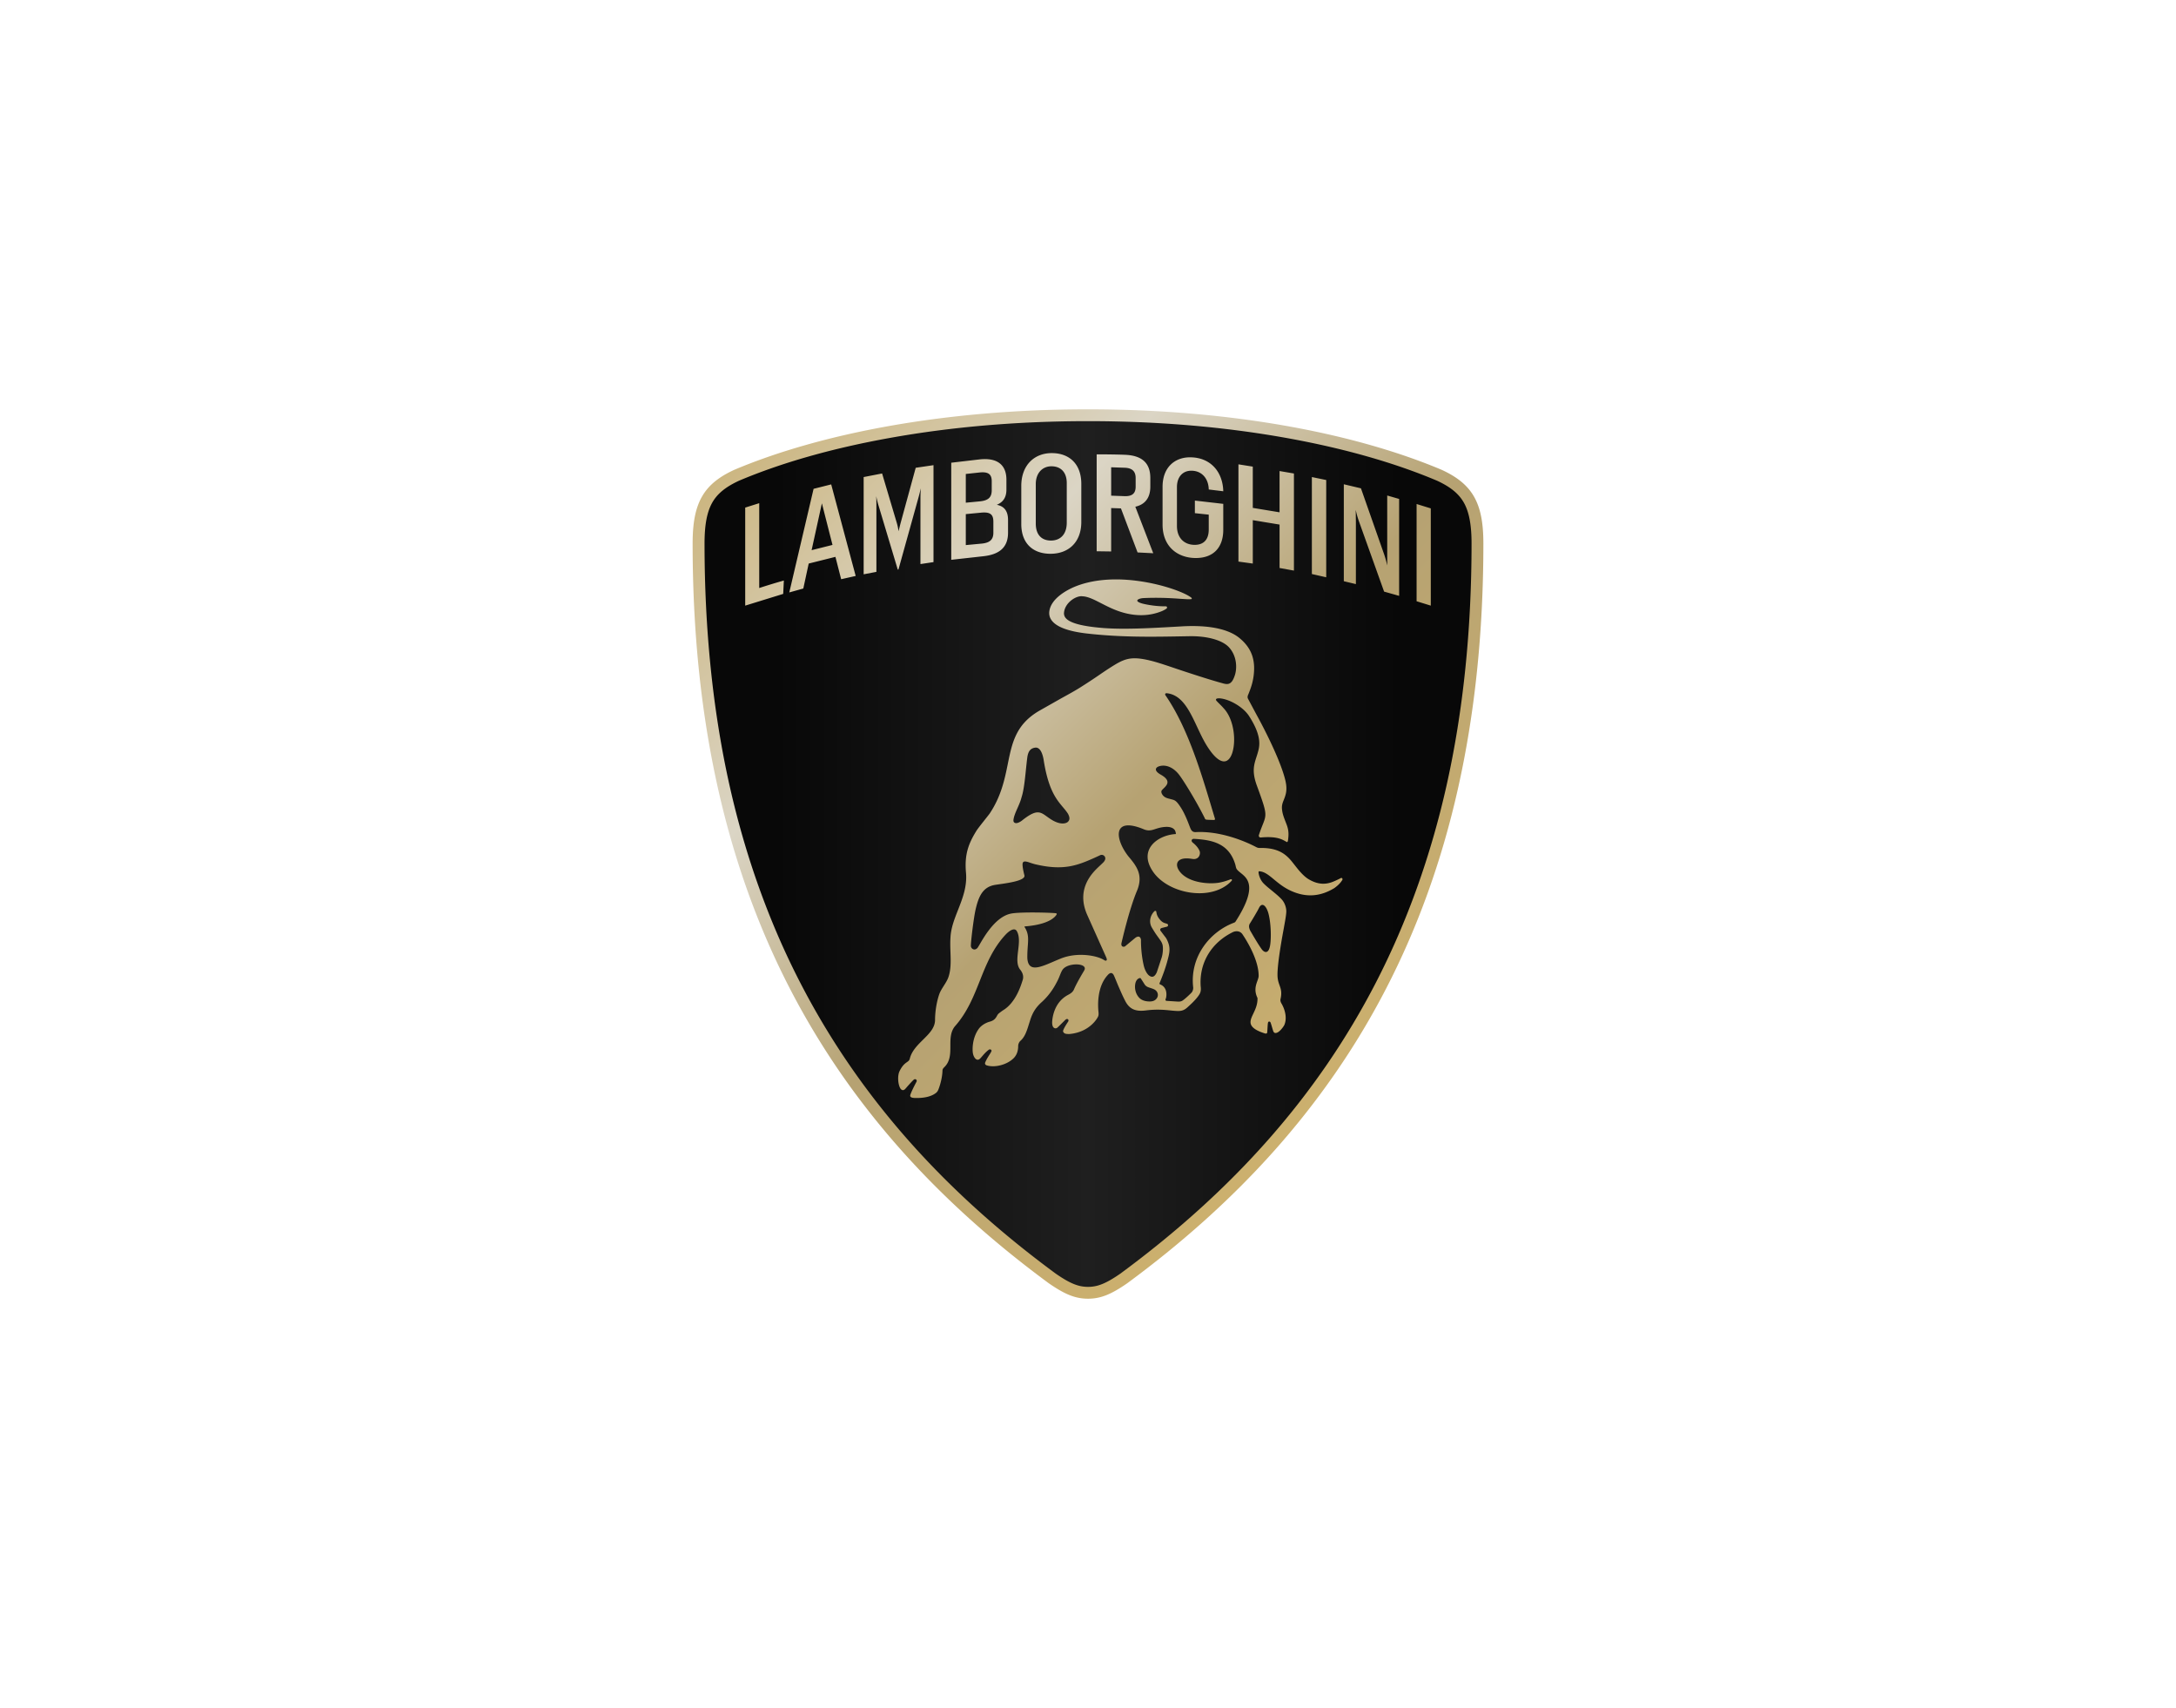 <svg xmlns="http://www.w3.org/2000/svg" viewBox="0 0 449.23 352.55" xmlns:v="https://vecta.io/nano"><linearGradient id="A" gradientUnits="userSpaceOnUse" x1="144.218" y1="176.278" x2="305.014" y2="176.278"><stop offset=".1" stop-color="#080808"/><stop offset=".5" stop-color="#1f1f1f"/><stop offset=".9" stop-color="#080808"/></linearGradient><path d="M224.618 266.848c-2.289 0-4.216-.771-7.362-2.95-23.805-17.532-41.172-37.31-53.135-60.491-6.481-12.557-11.431-26.356-14.711-41.025-3.439-15.366-5.183-32.256-5.183-50.204 0-4.045.551-6.915 1.744-9.02 1.181-2.087 3.054-3.647 6.089-5.049 9.002-3.8 19.582-6.799 31.478-8.934 12.875-2.307 26.699-3.47 41.086-3.47s28.211 1.169 41.086 3.47c11.902 2.13 22.477 5.134 31.442 8.916 3.072 1.42 4.951 2.98 6.132 5.067 1.187 2.105 1.738 4.975 1.738 9.02 0 17.948-1.744 34.838-5.183 50.204-3.286 14.668-8.237 28.474-14.711 41.025-11.964 23.18-29.331 42.959-53.105 60.466-3.194 2.203-5.122 2.974-7.405 2.974z" fill="url(#A)"/><linearGradient id="B" gradientUnits="userSpaceOnUse" x1="120.807" y1="325.399" x2="328.426" y2="117.78" gradientTransform="matrix(0.612,0,0,-0.612,87.163,284.929)"><stop offset="0" stop-color="#ccb681"/><stop offset=".3" stop-color="#dbd5c5"/><stop offset=".6" stop-color="#b6a272"/><stop offset="1" stop-color="#ccb06e"/></linearGradient><path d="M276.744 181.286c-.141.08-1.034.508-1.285.606-1.817.808-3.451.673-5.269-.392-1.31-.771-2.521-2.46-2.999-3.054-.373-.465-.826-1.083-1.475-1.665-1.212-1.089-2.846-1.805-5.673-1.75-.226.007-.453-.049-.655-.153-2.858-1.512-7.784-3.36-12.49-3.121-.936.061-1.065-.618-1.377-1.377-.857-2.289-1.481-3.347-2.062-4.173-.74-1.059-1.065-1.065-1.677-1.236-.685-.19-1.426-.263-1.879-1.059-.055-.098-.281-.514-.024-.814.624-.728 2.356-1.732-.245-3.2-1.585-.9-.881-1.475-.618-1.609.367-.19.991-.337 1.744-.19.753.153 1.634.6 2.491 1.603.851.997 3.715 5.636 5.459 9.161.024.049.061.3.379.33.49.049 1.316.049 1.487.061.269.024.269-.196.245-.281-2.472-8.194-5.312-18.395-10.238-25.494-.098-.202-.012-.416.3-.386 4.412.453 5.691 6.731 8.28 10.856 3.323 5.299 5.269 3.225 5.581-.349.22-2.497-.441-5.679-2.179-7.466-.416-.502-1.15-1.144-1.456-1.518-.11-.135-.129-.361.165-.434.122-.031.294-.043.526-.037 2.038.159 4.871 1.805 6.058 3.647 2.442 3.77 2.264 5.795 1.928 7.129-.569 2.289-1.64 3.598-.318 7.215 2.619 7.154 1.934 5.661.447 10.164-.129.343.08.594.379.569 3.433-.312 4.479.459 5.22.857.08.037.141.098.196.092.128-.043.177-.214.202-.434.281-1.928-.122-2.748-.563-3.886-.257-.667-.551-1.42-.643-2.154-.153-.942.018-1.469.306-2.179.483-1.199.771-2.13.379-3.941-.869-3.819-3.996-10.097-5.991-13.714l-1.75-3.274c-.147-.257-.086-.575.024-.82.092-.202.245-.612.245-.612.477-1.218.728-2.148.875-3.207.465-3.421-.434-5.856-2.907-7.894-2.295-1.891-6.389-2.723-11.835-2.417l-1.157.067c-5.128.294-10.948.624-15.323.263-4.235-.349-6.707-1.022-7.564-2.05a1.47 1.47 0 0 1-.337-1.163c.092-.918.649-1.836 1.53-2.515.759-.587 1.658-.9 2.289-.802 1.138.049 2.387.685 3.837 1.432 1.297.667 2.766 1.42 4.473 1.909 1.444.416 2.876.6 4.247.545 1.297-.049 2.57-.318 3.776-.808.508-.208.875-.441 1.04-.581.08-.073.11-.214.012-.349-.061-.08-.135-.08-.398-.08-1.817 0-3.439-.288-4.467-.526-1.138-.288-1.236-.563-1.224-.667.024-.245.624-.477 1.31-.508 3.36-.153 5.93.031 7.625.153l1.371.08c.337.007.783-.007.802-.007.098-.012.128-.073.141-.104.012-.061-.007-.129-.049-.171-1.181-.979-5.03-2.454-9.412-3.231-7.056-1.248-11.78-.226-14.503.857-.538.214-1.94.82-3.176 1.781-1.365 1.059-2.13 2.215-2.27 3.433-.184 1.628.997 3.733 7.674 4.51 7.074.82 13.677.704 19.509.6l1.793-.031c3.69-.055 6.817.832 8.157 2.332 1.542 1.726 1.634 4.027 1.248 5.477-.116.416-.343 1.046-.618 1.444-.428.575-.887.747-1.744.526-2.729-.722-7.594-2.325-9.956-3.121-2.099-.71-3.763-1.273-5.171-1.616-4.18-1.028-5.483-.349-8.286 1.426a77.38 77.38 0 0 0-2.16 1.438 121.1 121.1 0 0 1-4.192 2.754c-1.046.655-2.417 1.407-3.874 2.209l-4.504 2.552c-4.798 2.821-5.563 6.597-6.45 10.972-.63 3.103-1.346 6.621-3.715 10.183-.263.392-2.313 2.888-2.754 3.592-1.622 2.613-2.497 4.865-2.154 8.653.257 2.833-.71 5.299-1.646 7.686-.74 1.879-1.432 3.647-1.548 5.544-.086 1.175-.043 2.27-.007 3.329.067 1.762.098 3.513-.441 5.03-.41 1.169-1.456 2.313-1.86 3.445-.52 1.45-.887 3.519-.887 5.416-.037 1.597-1.218 2.772-2.478 4.014-1.108 1.095-2.264 2.246-2.686 3.733-.055.196-.092.349-.165.471-.11.177-.269.288-.49.441-.428.3-.942.698-1.499 1.83-.471.955-.337 2.65.098 3.476.067.129.251.428.538.459.196.024.386-.08.581-.306 0 0 1.224-1.42 1.707-1.848.135-.122.337-.135.483-.031.135.098.165.269.086.453-.049.104-.789 1.42-1.218 2.533l-.012.024c-.055.159-.128.355-.024.514.098.159.343.245.759.275a14.07 14.07 0 0 0 .532.012c2.27 0 3.47-.606 4.082-1.132.239-.257.288-.367.367-.551.018-.049.049-.098.073-.171.459-1.218.759-2.631.796-3.678 0-.447.129-.575.434-.881 1.199-1.206 1.199-2.803 1.199-4.345 0-1.42 0-2.882.936-4.039 2.54-2.846 3.861-6.168 5.14-9.381 1.316-3.317 2.68-6.744 5.385-9.608.679-.698 1.346-1.083 1.787-1.01.214.037.386.171.508.416.575 1.071.404 2.509.239 3.904-.19 1.573-.373 3.06.465 4.033.557.722.71 1.481.434 2.203-.355 1.138-1.444 4.602-4.027 6.138-.061.037-.74.52-.961.728-.11.11-.19.251-.288.422-.226.404-.508.906-1.395 1.169-.973.245-1.891.838-2.387 1.542-1.365 1.928-1.31 4.32-1.181 5.006.049.263.141.618.392.961.153.214.337.337.52.367.153.024.306-.024.453-.135.153-.116.33-.318.551-.581.355-.41.796-.918 1.346-1.328.177-.129.349-.098.459-.024.098.067.141.177.116.275-.055.177-.214.441-.428.771-.263.416-.594.936-.857 1.554-.061.135-.073.263-.024.373.073.171.263.245.312.263 1.646.52 4.106-.098 5.477-1.389.691-.649 1.028-1.505 1.028-2.625 0-.281.135-.722.428-1.016.967-.826 1.371-2.123 1.793-3.494l.318-.997c.441-1.291 1.022-2.399 2.417-3.623 1.811-1.695 2.631-3.292 3.145-4.277.526-1.059.643-1.652 1.028-2.27.759-1.193 3.311-1.414 4.253-.863.392.233.477.551.257.949-.141.263-1.487 2.442-2.123 3.929-.312.728-1.016 1.004-1.432 1.248-2.527 1.475-2.992 4.265-3.066 5.403-.024.355.018.826.196 1.095.104.153.251.251.41.281.159.024.318-.018.465-.135.147-.11 1.518-1.493 1.677-1.64.226-.196.428-.165.526-.073.104.098.153.281.012.49-.19.281-1.138 1.707-1.028 2.019.19.526.728.514 1.267.52 4.339-.367 5.875-3.457 5.875-3.457.104-.177.233-.416.165-1.059-.122-1.157-.398-5.171 1.922-7.674.691-.765 1.095-.251 1.254.092.281.612.698 1.677.93 2.209.502 1.132.844 1.97 1.426 3.09.973 1.891 2.436 2.154 4.253 1.928 2.344-.294 3.959-.11 5.532.049 1.34.11 2.081.202 3.06-.698.532-.49 1.56-1.389 2.252-2.362.441-.618.575-1.01.465-1.97-.324-4.822 2.185-9.02 6.707-11.211.679-.275 1.432-.19 1.891.428 1.016 1.505 3.372 5.361 3.372 8.628 0 .306-.122.649-.263 1.04-.318.893-.716 2.007.024 3.525.049 1.31-.441 2.338-.869 3.243-.612 1.291-1.095 2.307.575 3.311.471.281 1.083.538 1.873.777a.55.55 0 0 0 .135.018.39.39 0 0 0 .184-.049c.055-.031.092-.092.098-.153.049-.379.092-1.689.159-2.001.031-.122.092-.275.239-.281.135-.007.263.098.3.208.135.312.471 1.597.569 1.805.08.177.177.294.306.33.673.196 1.585-.961 1.928-1.554.594-1.224.349-3.035-.612-4.62-.141-.306-.159-.428-.159-.704.355-1.438.098-2.172-.177-2.943-.159-.447-.318-.906-.392-1.542-.257-2.27 1.132-9.448 1.261-10.189.233-1.334.434-2.289.514-3.268.086-.949-.306-2.062-.967-2.766-.606-.649-1.334-1.236-2.038-1.811-.624-.508-1.212-.985-1.689-1.475-.777-.796-1.028-1.958-1.022-2.289 0-.092.018-.147.049-.171.024-.018.061-.031.122-.024 1.071.073 1.928.783 3.011 1.683.973.802 2.074 1.72 3.617 2.399 3.047 1.352 5.942 1.15 8.843-.612 1.236-.875 1.616-1.628 1.677-1.732.061-.129-.049-.508-.404-.306m-67.515-12.048c.177-1.407 1.218-2.901 1.671-4.657.649-1.983.826-5.446 1.181-8.188.177-1.371.698-1.946 1.683-2.068.649-.055 1.334.508 1.683 2.442 1.212 7.912 3.592 9.008 4.969 11.107.024.037.049.08.073.116.355.655.465 1.267-.092 1.713-.324.257-1.407.649-3.243-.459-2.209-1.334-2.546-2.766-6.205.165 0 0-.49.379-.961.483-.392.086-.832-.073-.759-.655m19.172 29.031c-.129.08-.282.024-.496-.11-1.456-.93-5.483-1.664-8.892-.3-3.5 1.407-6.707 3.384-6.921-.08-.043-3.066.612-4.406-.453-6.23 0 0-.043-.061-.092-.141-.092-.147.018-.177.055-.177 4.92-.386 6.23-1.922 6.536-2.46.067-.122-.018-.245-.147-.257-1.126-.129-6.762-.294-9.026.031-3.984.575-6.658 6.572-7.178 7.141-.6.655-1.352.153-1.352-.441 0-.997.594-5.862.985-7.545.624-2.668 1.481-4.651 4.076-5.049 1.824-.281 6.297-.753 5.991-1.964-.257-1.004-.386-1.787-.386-2.227 0-.594.3-.71.9-.575.441.098 1.034.361 1.793.539 5.63 1.328 8.512.269 11.866-1.218a79.35 79.35 0 0 0 1.42-.649c.606-.337 1.365.275 1.028.991-.177.379-.416.557-.936 1.053-1.108 1.065-5.238 4.455-2.748 10.183l3.88 8.665c.226.496.263.722.098.82m10.464 7.729c-.275.428-.698.728-1.518.728-1.01 0-1.726-.306-2.154-.759-.881-.936-.991-2.221-.777-3.066.135-.532.453-.881.802-.985.153-.049.233-.037.306.061l.826 1.291a1.55 1.55 0 0 0 .63.483c.41.165.936.306 1.212.434.844.361 1.04 1.236.673 1.811m16.229-15.788c-.11.171-.202.202-.343.263-5.098 1.928-9.155 7.135-8.414 13.389.012.324-.086.783-.392 1.089 0 0-1.071 1.083-1.744 1.548-.226.159-.49.288-1.089.251l-2.27-.147c-.355-.061-.202-.367-.177-.434s.049-.141.073-.226c.19-.936.055-2.252-1.261-2.748-.19-.104-.073-.281-.049-.337.563-1.395 1.273-3.121 1.842-5.538.343-1.463.135-2.344-.379-3.396-.116-.233-.263-.447-.434-.643l-.802-1.065c-.226-.263-.165-.532.159-.649l1.132-.288c.275-.098.251-.514-.018-.587l-.587-.184c-.551-.226-.887-.667-1.132-1.01a2.01 2.01 0 0 1-.177-.288 2.52 2.52 0 0 1-.263-.716l-.067-.33c-.007-.171-.275-.171-.386-.055-.893.893-1.169 2.27-.514 3.366.918 1.53.881 1.377 1.695 2.54.269.386.434.691.52 1.071.122.52.092 1.848-.263 2.79l-.93 2.815c-.563 1.261-1.187.955-1.542.722-.459-.306-.887-1.095-1.114-1.928 0 0-.636-2.356-.612-5.483-.043-.379-.3-.991-1.12-.453l-2.185 1.811c-.306.165-.844.073-.734-.636 0 0 1.567-6.995 3.256-10.942 1.273-3.213-.141-5.024-1.824-7.019-2.748-3.506-3.366-8.225 3.035-5.642 1.72.783 2.338-.233 4.455-.416 1.524-.135 2.019.483 2.148.747.116.233.159.49.171.624.007.055-.012.098-.08.098-3.592.208-7.876 3.188-4.565 7.863 3.243 4.583 12.184 6.126 16.18 1.756.049-.061.067-.19-.012-.257-.055-.049-.135-.061-.208-.031-.875.33-1.677.581-2.484.71-1.909.312-5.948.086-7.857-2.093-1.095-1.248-1.065-2.686.783-2.907 1.028-.08 1.53.11 1.977.116 1.15-.018 1.389-1.169 1.15-1.689-.196-.496-.655-1.101-1.303-1.628-.594-.428-.275-.869.116-.857 3.696.208 7.233.851 8.567 5.287.055.165.141.728.281.936.288.428.783.74 1.334 1.224 1.334 1.175 2.54 3.262-1.542 9.601m4.804-2.748c.649-1.359 1.53-.447 1.952 1.04.532 1.897.612 4.938.386 6.511-.294 2.05-1.254 1.64-1.775.912-.814-1.15-1.695-2.686-2.307-3.733-.018-.031-.037-.061-.055-.098-.281-.594-.324-1.059-.031-1.499.306-.471 1.53-2.509 1.83-3.133M224.618 86.93c14.32 0 28.07 1.163 40.872 3.457 11.811 2.117 22.299 5.085 31.185 8.836 2.784 1.291 4.498 2.693 5.538 4.541 1.083 1.915 1.585 4.59 1.585 8.42 0 17.857-1.732 34.654-5.159 49.935-3.262 14.57-8.176 28.278-14.607 40.737-11.872 23.009-29.129 42.646-52.744 60.044-2.919 2.013-4.663 2.729-6.664 2.729s-3.751-.716-6.664-2.729c-23.621-17.391-40.872-37.035-52.744-60.044-6.432-12.459-11.345-26.167-14.607-40.737-3.421-15.28-5.159-32.078-5.159-49.935 0-3.825.502-6.499 1.585-8.42 1.04-1.848 2.748-3.249 5.538-4.541 8.885-3.751 19.374-6.719 31.185-8.836 12.784-2.295 26.534-3.457 40.86-3.457m0-2.442c-30.151 0-55.644 5.146-73.048 12.496-6.37 2.943-8.579 6.866-8.579 15.201 0 74.021 28.921 119.856 73.537 152.705 3.188 2.203 5.391 3.182 8.09 3.182 2.693 0 4.902-.979 8.09-3.182 44.605-32.849 73.531-78.684 73.531-152.705 0-8.335-2.209-12.251-8.579-15.195-17.404-7.356-42.897-12.502-73.042-12.502m-67.877 19.374v17.514c1.683-.551 3.378-1.065 5.085-1.548l-.135 2.76-7.845 2.423v-20.237zm10.813 9.699l2.123-9.669 2.191 8.586c0 .007-4.314 1.083-4.314 1.083zm4.92 1.383l1.181 4.614 2.999-.673-5.055-18.897-3.635.912-5.018 21.387 2.895-.808 1.114-5.153zm8.457 3.096v-13.805c0-.538 0-1.212-.037-1.817.135.673.269 1.212.404 1.683l4.045 13.475.141-.025 4.137-14.864c.171-.606.337-1.316.471-1.885-.031.606-.067 1.316-.067 1.885v13.744l2.693-.404V96.017l-3.672.539-3.066 11.217a64.78 64.78 0 0 0-.471 1.885c-.098-.673-.233-1.279-.367-1.72l-3.035-10.207-3.806.74v20.072l2.631-.502zm22.128-3.231c3.231-.367 5.049-1.787 5.049-4.853v-2.625c0-1.787-.74-2.833-2.325-3.133 1.383-.569 1.989-1.616 1.989-3.133V99.01c0-3.029-1.854-4.614-5.624-4.173l-5.765.673v20.041zm-3.672-16.975l2.827-.306c1.922-.202 2.527.441 2.527 1.824v1.817c0 1.414-.606 2.154-2.527 2.325l-2.827.269zm0 8.286l3.2-.306c1.885-.171 2.491.404 2.491 1.885v2.258c0 1.377-.673 2.087-2.423 2.252l-3.268.306zm17.477 8.188c3.776 0 6.37-2.429 6.37-6.566v-7.851c0-4.173-2.527-6.364-6.095-6.364-3.708 0-6.297 2.595-6.297 6.768v7.845c-.007 4.045 2.423 6.168 6.022 6.168m-3.029-6.236v-8.151c0-2.325 1.414-3.672 3.231-3.672 1.854 0 3.164 1.144 3.164 3.47v8.151c0 2.429-1.316 3.708-3.268 3.708-1.811 0-3.127-1.077-3.127-3.506m15.562 5.758v-8.959l2.019.067 3.433 9.094 3.237.165-3.702-9.601c1.922-.434 3.096-1.75 3.096-4.143v-1.787c0-3.066-1.683-4.614-5.116-4.785-1.45-.067-4.076-.098-5.96-.098v20.004l2.992.043zm0-17.379l2.827.098c1.548.067 2.227.777 2.227 2.123v1.787c0 1.346-.673 2.019-2.325 1.952l-2.729-.098zm17.483 18.732c3.708 0 5.66-2.258 5.66-5.826v-5.355l-5.862-.673v2.595l2.864.306v3.066c0 2.221-1.181 3.17-2.894 3.17-2.123 0-3.672-1.383-3.672-3.91v-7.992c0-2.191 1.248-3.402 2.962-3.402 2.289 0 3.568 1.75 3.604 3.874l2.999.367c-.098-4.008-2.625-7.007-6.872-7.007-3.133 0-5.66 2.056-5.66 6.095v7.778c0 4.657 3.2 6.915 6.872 6.915m11.755 1.144v-8.959l5.526.912v8.959l2.968.539V97.737l-2.968-.508v8.518l-5.526-.912v-8.518l-2.962-.471v20.072zm12.196-17.857l1.481.306 1.481.306v20.078l-2.962-.673zm9.087 22.097v-12.832l-.031-2.491c.202.973.404 1.616.636 2.289l5.22 14.583 3.103.875v-20.004l-2.46-.71v14.448a19.85 19.85 0 0 0-.606-2.221l-4.816-13.708-3.537-.838v20.011zm12.533 3.537v-20.072l1.463.453 1.469.453v20.072z" fill="url(#B)"/></svg>